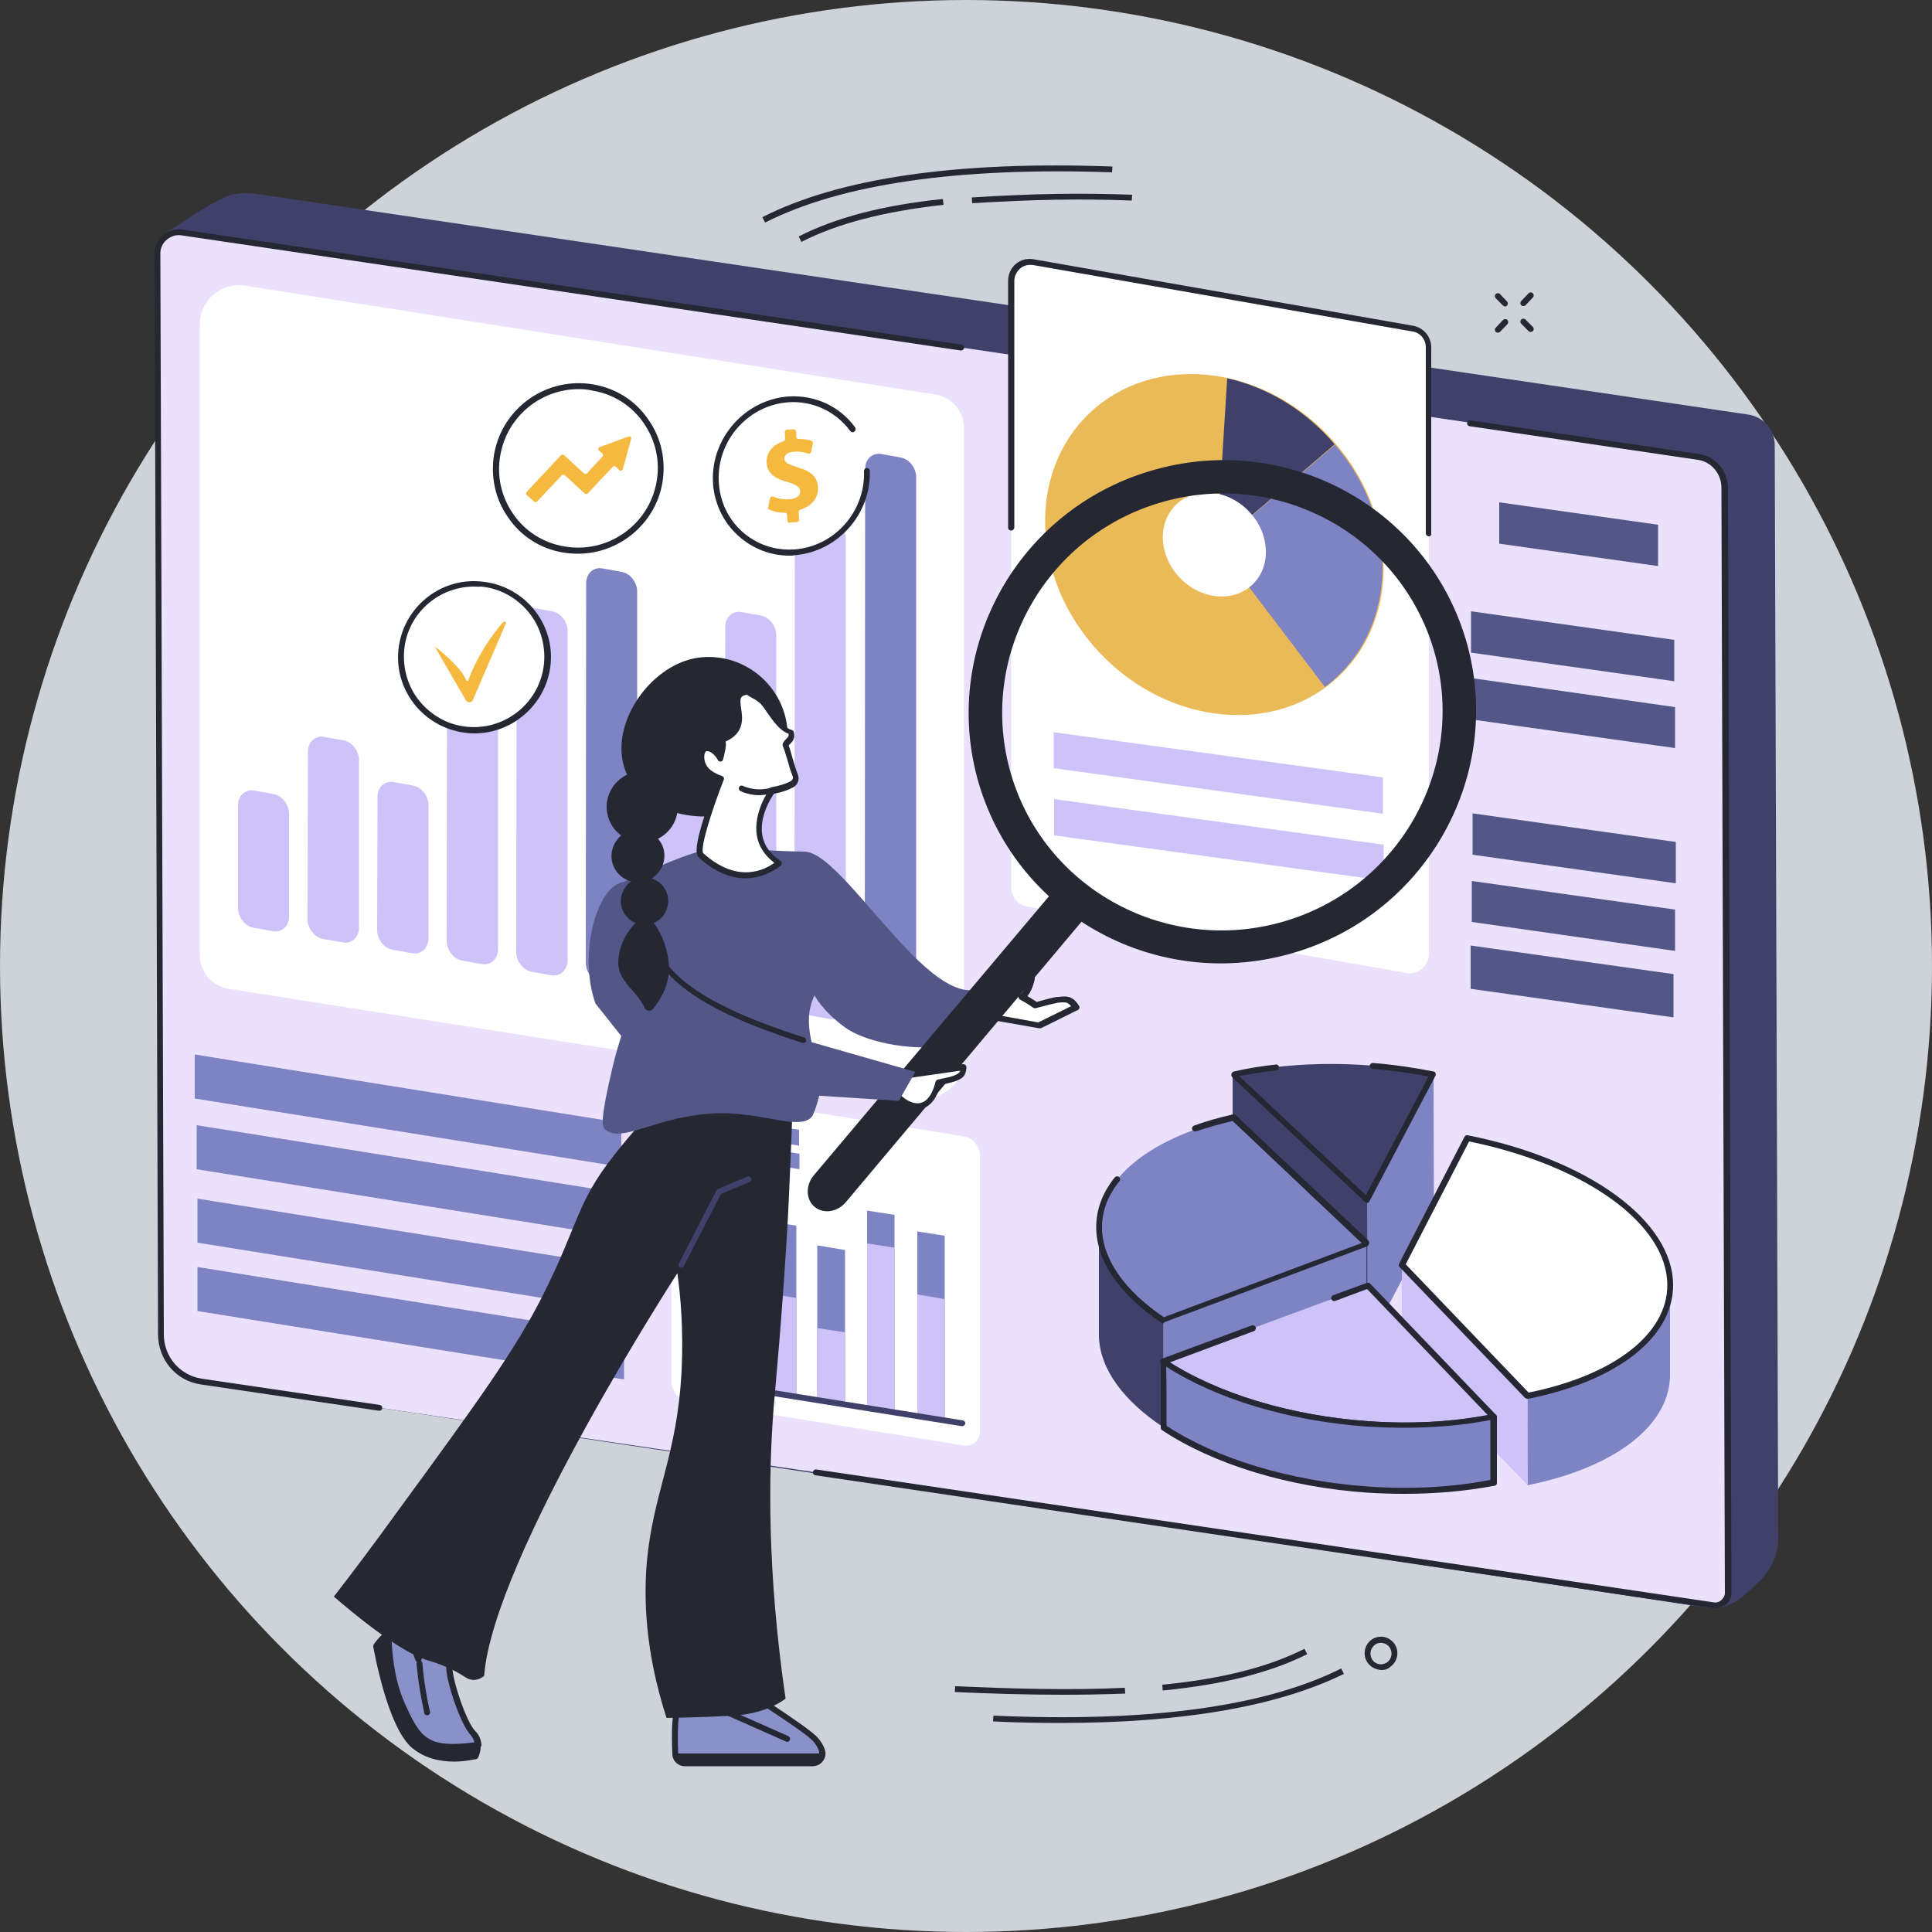 <?xml version="1.0" encoding="utf-8"?>
<!-- Generator: Adobe Illustrator 28.0.0, SVG Export Plug-In . SVG Version: 6.00 Build 0)  -->
<svg version="1.1" xmlns="http://www.w3.org/2000/svg" xmlns:xlink="http://www.w3.org/1999/xlink" x="0px" y="0px"
	 viewBox="0 0 500 500" style="enable-background:new 0 0 500 500;" xml:space="preserve">
<rect x="0" y="0" width="500" height="500" fill="#333333" stroke="none"/>
<style type="text/css">
	.st0{display:none;}
	.st1{display:inline;fill:#2E2B58;}
	.st2{fill:#CED2D9;}
	.st3{fill:#252733;}
	.st4{fill:#40416B;}
	.st5{fill:#EBE1FC;}
	.st6{fill:#FFFFFF;}
	.st7{fill:#CDC3F8;}
	.st8{fill:#7D83C3;}
	.st9{fill:#EBBA58;}
	.st10{fill:#525787;}
	.st11{fill:#8991C8;}
	.st12{fill:#F5B940;}
</style>
<g id="Layer_2" class="st0">
	<rect class="st1" width="500" height="500"/>
</g>
<g id="Layer_1">
	<g>
		<circle class="st2" cx="250" cy="250" r="250"/>
	</g>
</g>
<g id="Layer_3">
	<g>
		<g>
			<g>
				<path class="st3" d="M394.2,79.2c-0.2,0-0.4-0.1-0.5-0.2c-0.3-0.3-0.3-0.8,0-1.1l1.9-2c0.3-0.3,0.8-0.3,1.1,0
					c0.3,0.3,0.3,0.8,0,1.1l-1.9,2C394.6,79.2,394.4,79.2,394.2,79.2z"/>
				<path class="st3" d="M387.6,86.1c-0.2,0-0.4-0.1-0.5-0.2c-0.3-0.3-0.3-0.8,0-1.1l1.9-2c0.3-0.3,0.8-0.3,1.1,0
					c0.3,0.3,0.3,0.8,0,1.1l-1.9,2C388,86,387.8,86.1,387.6,86.1z"/>
				<path class="st3" d="M389.5,79.3c-0.2,0-0.4-0.1-0.5-0.2l-1.9-1.9c-0.3-0.3-0.3-0.8,0-1.1c0.3-0.3,0.8-0.3,1.1,0L390,78
					c0.3,0.3,0.3,0.8,0,1.1C389.9,79.3,389.7,79.3,389.5,79.3z"/>
				<path class="st3" d="M396.1,85.9c-0.2,0-0.4-0.1-0.5-0.2l-1.9-1.9c-0.3-0.3-0.3-0.8,0-1.1c0.3-0.3,0.8-0.3,1.1,0l1.9,1.9
					c0.3,0.3,0.3,0.8,0,1.1C396.5,85.8,396.3,85.9,396.1,85.9z"/>
			</g>
			<g>
				<path class="st3" d="M357.5,432.2c-0.2,0-0.4,0-0.7-0.1c-1.1-0.2-2.1-0.8-2.8-1.7c-1.4-1.9-1-4.6,0.9-6h0c0.9-0.7,2-0.9,3.1-0.8
					c1.1,0.2,2.1,0.8,2.8,1.7c1.4,1.9,1,4.6-0.9,6C359.2,432,358.4,432.2,357.5,432.2z M355.8,425.7c-1.2,0.9-1.5,2.6-0.6,3.9
					c0.4,0.6,1.1,1,1.8,1.1c0.7,0.1,1.4-0.1,2-0.5c1.2-0.9,1.5-2.6,0.6-3.9c-0.4-0.6-1.1-1-1.8-1.1
					C357.1,425.1,356.4,425.2,355.8,425.7L355.8,425.7z"/>
				<path class="st3" d="M274.5,445.9c-5.6,0-11.5-0.1-17.5-0.4l0.1-1.5c40,1.8,70.3-2.3,90-12.2l0.7,1.4
					C330.7,441.6,306.1,445.9,274.5,445.9z"/>
				<path class="st3" d="M300.9,437.5l-0.1-1.5c15.3-1.5,27.3-4.5,36.8-9.3l0.7,1.4C328.7,432.9,316.4,436,300.9,437.5z"/>
				<path class="st3" d="M275,438.6c-9.4,0-18.8-0.3-27.9-0.7l0.1-1.5c14.2,0.6,29.3,1.1,43.9,0.4l0.1,1.5
					C285.8,438.5,280.4,438.6,275,438.6z"/>
			</g>
			<g>
				<path class="st3" d="M198,57.6l-0.7-1.4c19.8-10.1,50.3-14.6,90.6-13.1l-0.1,1.5C247.9,43.2,217.7,47.6,198,57.6z"/>
				<path class="st3" d="M207.4,62.6l-0.7-1.4c9.6-4.9,21.8-8.1,37.3-9.7l0.2,1.5C228.9,54.7,216.8,57.8,207.4,62.6z"/>
				<path class="st3" d="M251.6,52.6l-0.1-1.5c16-1,28-1.2,41.5-0.7l-0.1,1.5C279.5,51.4,267.6,51.6,251.6,52.6z"/>
			</g>
		</g>
		<g>
			<g>
				<path class="st4" d="M455.2,409.4l-3.7,3.4c-2.8,2.6-6.6,3.8-10.2,3.2L50.8,357.2c-5.2-0.8-7.7-6.2-7.8-11.5L40.5,76.6
					c0-3.2,1.9-15.8,1.9-15.8s9.5-6.8,15.2-9.5c2.6-1.2,5.4-1.6,8.2-1.2l386.7,57.2c3.9,0.6,6.8,3.9,6.8,7.9l0.9,283.4
					C460,402.6,458.2,406.6,455.2,409.4z"/>
				<path class="st5" d="M443.3,415.4L52.1,357.5c-6.1-0.9-10.4-6-10.5-12.2L40.8,65.6c0-3.3,3-5.9,6.2-5.5l392.3,58
					c3.9,0.6,6.8,3.9,6.8,7.9l0.9,286.1C446.9,414.1,445.2,415.7,443.3,415.4z"/>
				<path class="st3" d="M98.2,365.1c0,0-0.1,0-0.1,0L52,358.3c-6.4-0.9-11.1-6.4-11.1-13L40,65.6c0-1.8,0.8-3.5,2.2-4.7
					c1.4-1.2,3.2-1.7,4.9-1.5l201.8,29.8c0.4,0.1,0.7,0.4,0.6,0.9c-0.1,0.4-0.5,0.7-0.9,0.6L46.9,60.9c-1.3-0.2-2.6,0.2-3.7,1.1
					c-1.1,0.9-1.7,2.2-1.7,3.6l0.9,279.7c0,5.8,4.1,10.6,9.8,11.5l46.1,6.8c0.4,0.1,0.7,0.4,0.6,0.9
					C98.9,364.8,98.6,365.1,98.2,365.1z"/>
				<path class="st3" d="M443.8,416.2c-0.2,0-0.4,0-0.5,0L211,381.8c-0.4-0.1-0.7-0.4-0.6-0.9c0.1-0.4,0.5-0.7,0.9-0.6l232.3,34.4
					c0.7,0.1,1.3-0.1,1.9-0.6c0.5-0.5,0.9-1.1,0.9-1.8l-0.9-286.1c0-3.6-2.6-6.7-6.1-7.2l-59.1-8.7c-0.4-0.1-0.7-0.4-0.6-0.9
					c0.1-0.4,0.5-0.7,0.9-0.6l59.1,8.7c4.3,0.6,7.4,4.3,7.5,8.7l0.9,286.1c0,1.1-0.5,2.2-1.4,3C445.6,415.8,444.7,416.2,443.8,416.2
					z"/>
			</g>
			<g>
				<path class="st6" d="M238,284.1L59.2,255.9c-4.4-0.7-7.5-4.4-7.5-8.9V83.9c0-6.1,5.6-10.9,11.5-10L242,102.1
					c4.4,0.7,7.5,4.4,7.5,8.9v163.2C249.5,280.1,243.9,285,238,284.1z"/>
				<g>
					<g>
						<path class="st7" d="M70.7,241l-5.1-0.9c-2.2-0.4-4-2.7-4-5.1l0-26.6c0-2.5,1.9-4.2,4.2-3.8l5,0.9c2.2,0.4,4,2.7,4,5.1
							c0,6.8,0,19.8,0,26.7C74.8,239.7,72.9,241.4,70.7,241z"/>
					</g>
					<g>
						<path class="st7" d="M88.7,243.9l-5.1-0.9c-2.2-0.4-4-2.7-4-5.1l0.1-43.4c0-2.5,1.9-4.2,4.2-3.8l5,0.9c2.2,0.4,4,2.7,4,5.1
							c0,9.8,0,33.5,0,43.5C92.8,242.6,91,244.3,88.7,243.9z"/>
					</g>
					<g>
						<path class="st7" d="M106.7,246.7l-5.1-0.9c-2.2-0.4-4-2.7-4-5.1l0.1-34.5c0-2.5,1.9-4.2,4.2-3.8l5,0.9c2.2,0.4,4,2.7,4,5.1
							c0,8.3,0,26.1,0,34.5C110.8,245.4,109,247.1,106.7,246.7z"/>
					</g>
					<g>
						<g>
							<path class="st7" d="M124.7,249.5l-5.1-0.9c-2.2-0.4-4-2.7-4-5.1l0.1-67.8c0-2.5,1.9-4.2,4.2-3.8l5,0.9c2.2,0.4,4,2.7,4,5.1
								c0,13.5,0,54.2,0,67.9C128.8,248.2,127,249.9,124.7,249.5z"/>
						</g>
					</g>
					<g>
						<path class="st7" d="M142.7,252.4l-5.1-0.9c-2.2-0.4-4-2.7-4-5.1l0.1-85.3c0-2.5,1.9-4.2,4.2-3.8l5,0.9c2.2,0.4,4,2.7,4,5.1
							c0,15.8,0,69.3,0,85.3C146.8,251,145,252.8,142.7,252.4z"/>
					</g>
					<g>
						<g>
							<path class="st8" d="M160.7,255.2l-5.1-0.9c-2.2-0.4-4-2.7-4-5.1l0.1-98.3c0-2.5,1.9-4.2,4.2-3.8l5,0.9c2.2,0.4,4,2.7,4,5.1
								c0,17.3,0,80.7,0,98.3C164.9,253.9,163,255.6,160.7,255.2z"/>
						</g>
					</g>
					<g>
						<path class="st7" d="M178.7,258l-5.1-0.9c-2.2-0.4-4-2.7-4-5.1l0.1-69.8c0-2.5,1.9-4.2,4.2-3.8l5,0.9c2.2,0.4,4,2.7,4,5.1
							c0,13.8,0,55.9,0,69.8C182.9,256.7,181,258.4,178.7,258z"/>
					</g>
					<g>
						<g>
							<path class="st7" d="M196.7,260.8l-5.1-0.9c-2.2-0.4-4-2.7-4-5.1l0.1-92.6c0-2.5,1.9-4.2,4.2-3.8l5,0.9c2.2,0.4,4,2.7,4,5.1
								c0,16.7,0,75.7,0,92.7C200.9,259.5,199,261.3,196.7,260.8z"/>
						</g>
					</g>
					<g>
						<g>
							<path class="st7" d="M214.7,263.7l-5.1-0.9c-2.2-0.4-4-2.7-4-5.1l0.1-120.5c0-2.5,1.9-4.2,4.2-3.8l5,0.9c2.2,0.4,4,2.7,4,5.1
								c0,19.8,0,100.4,0,120.5C218.9,262.4,217,264.1,214.7,263.7z"/>
						</g>
					</g>
					<g>
						<g>
							<path class="st8" d="M232.9,266.5l-5.1-0.9c-2.2-0.4-4-2.7-4-5.1l0.1-139.2c0-2.5,1.9-4.2,4.2-3.8l5,0.9c2.2,0.4,4,2.7,4,5.1
								c0,21.7,0,117.1,0,139.2C237.1,265.2,235.2,267,232.9,266.5z"/>
						</g>
					</g>
				</g>
			</g>
			<g>
				<path class="st6" d="M249.5,374.1l-71.6-11.5c-2.3-0.4-4.1-2.6-4.1-5v-71.3c0-2.4,1.9-4.1,4.1-3.7l71.6,11.5
					c2.3,0.4,4.1,2.6,4.1,5v71.3C253.6,372.8,251.7,374.4,249.5,374.1z"/>
				<g>
					<polygon class="st8" points="192.7,358.9 185.6,357.8 185.6,306.3 192.7,307.5 					"/>
					<polygon class="st7" points="192.7,358.9 185.6,357.8 185.6,324.6 192.7,325.7 					"/>
					<polygon class="st8" points="206.1,361.1 199,359.9 199,316.1 206.1,317.2 					"/>
					<polygon class="st7" points="206.1,361.1 199,359.9 199,334.8 206.1,335.9 					"/>
					<polygon class="st8" points="218.7,363.3 211.5,362.2 211.5,322.3 218.7,323.5 					"/>
					<polygon class="st7" points="218.7,363.3 211.5,362.2 211.5,343.7 218.7,344.8 					"/>
					<polygon class="st8" points="231.5,365.9 224.4,364.7 224.4,313.3 231.5,314.4 					"/>
					<polygon class="st7" points="231.5,365.9 224.4,364.7 224.4,321.8 231.5,322.9 					"/>
					<polygon class="st8" points="244.5,367.7 237.4,366.5 237.4,318.7 244.5,319.8 					"/>
					<polygon class="st7" points="244.5,367.7 237.4,366.5 237.4,335 244.5,336.2 					"/>
				</g>
				<path class="st4" d="M249,369.1c0,0-0.1,0-0.1,0L179.5,358c-1.4-0.2-2.5-1.6-2.5-3l0.3-60.8c0-0.4,0.3-0.8,0.8-0.8c0,0,0,0,0,0
					c0.4,0,0.8,0.3,0.8,0.8l-0.3,60.8c0,0.7,0.6,1.4,1.2,1.5l69.4,11.1c0.4,0.1,0.7,0.5,0.6,0.9C249.7,368.8,249.4,369.1,249,369.1z
					"/>
				<g>
					<polygon class="st8" points="206.8,296.5 185.3,293 185.3,289 206.8,292.4 					"/>
					<polygon class="st8" points="206.9,302.6 185.4,299.2 185.4,295.2 206.9,298.6 					"/>
				</g>
			</g>
			<g>
				<path class="st6" d="M364,251.8l-98.2-17.2c-2.4-0.4-4.1-2.5-4.1-4.9v-157c0-3.1,2.8-5.4,5.8-4.9L365.7,85
					c2.4,0.4,4.1,2.5,4.1,4.9v157C369.8,250,367,252.3,364,251.8z"/>
				<g>
					<g>
						
							<ellipse transform="matrix(0.726 -0.688 0.688 0.726 -10.773 254.81)" class="st9" cx="314.2" cy="140.9" rx="40.8" ry="46.9"/>
						<path class="st8" d="M315,141.1l27.9,36.7c10.6-7.9,16.5-21.4,14.5-36.7c-1.3-9.7-5.6-18.7-11.9-26L315,141.1z"/>
						<path class="st4" d="M317.6,97.9l-2.7,43.2l30.5-26.1C338.2,106.5,328.4,100.3,317.6,97.9z"/>
						
							<ellipse transform="matrix(0.726 -0.688 0.688 0.726 -10.774 254.806)" class="st6" cx="314.2" cy="140.9" rx="12.4" ry="14.3"/>
					</g>
					<polygon class="st7" points="357.9,210.6 272.7,198.8 272.7,189.5 357.9,201.2 					"/>
					<polygon class="st7" points="358.1,227.9 272.8,216.2 272.8,206.8 358.1,218.6 					"/>
				</g>
				<path class="st3" d="M369.8,138.8c-0.4,0-0.8-0.3-0.8-0.8V89.9c0-2-1.4-3.8-3.4-4.1l-98.2-17.2c-1.2-0.2-2.5,0.1-3.4,0.9
					c-0.9,0.8-1.5,2-1.5,3.2v63.8c0,0.4-0.3,0.8-0.8,0.8s-0.8-0.3-0.8-0.8V72.7c0-1.7,0.7-3.3,2-4.4c1.3-1.1,3-1.5,4.6-1.2
					l98.2,17.2c2.7,0.5,4.7,2.8,4.7,5.6V138C370.5,138.5,370.2,138.8,369.8,138.8z"/>
			</g>
			<g>
				<g>
					<g>
						<path class="st4" d="M371,278c-5.4-1.1-11.2-1.9-17-2.3c-12.6-0.9-24.3,0-34.5,2.2c-0.1,0-0.1,0.1,0,0.2l34.4,32.3L371,278z"
							/>
						<polygon class="st8" points="371.1,315.5 371,278 353.7,310.7 353.7,348.5 						"/>
						<polygon class="st4" points="353.8,310.6 319,278 319,313.5 353.9,345.6 						"/>
						<path class="st3" d="M353.8,311.3c-0.2,0-0.4-0.1-0.5-0.2l-34.4-32.3c-0.2-0.2-0.3-0.6-0.2-0.9c0.1-0.3,0.3-0.5,0.6-0.6
							c3.5-0.8,7.2-1.4,10.9-1.8c0.4-0.1,0.8,0.3,0.8,0.7c0,0.4-0.3,0.8-0.7,0.8c-3.3,0.4-6.5,0.9-9.6,1.5l32.8,30.8l16.2-30.7
							c-4.7-0.9-9.6-1.6-14.5-2c-0.4,0-0.7-0.4-0.7-0.8c0-0.4,0.4-0.7,0.8-0.7c5.3,0.4,10.6,1.2,15.7,2.2c0.2,0,0.4,0.2,0.5,0.4
							c0.1,0.2,0.1,0.5,0,0.7l-17.1,32.5c-0.1,0.2-0.3,0.4-0.5,0.4C353.9,311.3,353.9,311.3,353.8,311.3z M319.6,278.7
							C319.6,278.7,319.6,278.7,319.6,278.7C319.6,278.7,319.6,278.7,319.6,278.7z"/>
					</g>
					<g>
						<path class="st8" d="M301.1,341.7l52.4-19.6c0.2-0.1,0.2-0.3,0.1-0.4l-34.2-32.3c-20.8,4.7-34.9,15.1-34.9,28.2
							C284.4,326.3,290.7,334.8,301.1,341.7z"/>
						<polygon class="st8" points="301.1,341.7 301.1,369.4 353.6,347 353.6,321.9 						"/>
						<path class="st4" d="M301.1,369.4c-10.1-6.7-16.3-14.8-16.7-23.3l0-28.6c0,8.8,6.3,17.2,16.7,24.2L301.1,369.4z"/>
						<path class="st3" d="M301.1,342.5c-0.1,0-0.3,0-0.4-0.1c-11-7.3-17-16.1-17-24.8c0-4.6,1.6-8.9,4.8-12.9
							c0.3-0.3,0.7-0.4,1.1-0.1c0.3,0.3,0.4,0.7,0.1,1.1c-3,3.7-4.5,7.7-4.5,11.9c0,8.1,5.7,16.3,16,23.3l51.2-19.2L319,290.1
							c-3.3,0.8-6.5,1.7-9.5,2.7c-0.4,0.1-0.8-0.1-1-0.5c-0.1-0.4,0.1-0.8,0.5-1c3.1-1.1,6.5-2.1,10.1-2.9c0.2-0.1,0.5,0,0.7,0.2
							l34.2,32.3c0.3,0.3,0.4,0.6,0.3,1c-0.1,0.3-0.3,0.6-0.6,0.7l-52.4,19.6C301.2,342.4,301.1,342.5,301.1,342.5z"/>
					</g>
					<g>
						<path class="st8" d="M395.3,361.3c21.9-4.4,36.8-15,36.9-28.5l0,23.7c-0.6,13.2-15.4,23.6-37,27.9L395.3,361.3z"/>
						<polygon class="st7" points="362.8,327.4 395.3,361.1 395.4,384.4 362.8,350.9 						"/>
						<g>
							<path class="st6" d="M395.3,361.3c22-4.4,36.9-15.1,36.9-28.7c0-16.6-22.3-32-52.5-38l-16.9,32.8L395.3,361.3z"/>
							<path class="st3" d="M395.3,362c-0.2,0-0.4-0.1-0.6-0.2l-32.5-33.9c-0.2-0.2-0.3-0.6-0.1-0.9l16.9-32.8
								c0.2-0.3,0.5-0.5,0.8-0.4C411.2,300,433,316,433,332.6c0,13.5-14.4,24.8-37.5,29.4C395.4,362,395.4,362,395.3,362z
								 M363.8,327.2l31.8,33.2c22.2-4.5,35.9-15.2,35.9-27.8c0-15.8-21.1-31-51.3-37.2L363.8,327.2z"/>
						</g>
					</g>
					<g>
						<path class="st7" d="M301.1,352.3c12.8,8.5,31.7,14.6,52.9,16.1c11.8,0.8,22.9,0.1,32.6-1.8l-32.5-33.9L301.1,352.3z"/>
						<path class="st3" d="M363.5,369.5c-3.2,0-6.4-0.1-9.6-0.3c-20.5-1.4-39.9-7.4-53.3-16.3c-0.2-0.2-0.4-0.4-0.3-0.7
							c0-0.3,0.2-0.5,0.5-0.6L324,343c0.4-0.1,0.8,0.1,1,0.5c0.1,0.4-0.1,0.8-0.5,1l-21.8,8.1c13.1,8.3,31.7,13.8,51.3,15.2
							c10.8,0.8,21.5,0.2,31-1.6l-31.2-32.6l-8.3,3.1c-0.4,0.1-0.8-0.1-1-0.5c-0.1-0.4,0.1-0.8,0.5-1l8.8-3.2c0.3-0.1,0.6,0,0.8,0.2
							l32.5,33.9c0.2,0.2,0.3,0.5,0.2,0.8c-0.1,0.3-0.3,0.5-0.6,0.5C379.5,368.8,371.6,369.5,363.5,369.5z"/>
						<g>
							<path class="st8" d="M386.5,366.6l0,17.1c-9.7,1.9-20.8,2.6-32.6,1.8c-21.1-1.5-40.1-7.6-52.8-16.1c0,0,0-17.1,0-17.1
								c12.8,8.5,31.7,14.6,52.8,16.1C365.7,369.2,376.8,368.5,386.5,366.6C386.5,366.6,386.5,366.6,386.5,366.6z"/>
							<path class="st3" d="M363.5,386.6c-3.2,0-6.4-0.1-9.6-0.3c-20.4-1.4-39.8-7.3-53.2-16.2c-0.2-0.1-0.3-0.4-0.3-0.6l0-8.5
								c0-2.1,0-4.3,0-5.9c0-3.1,0-3.1,0.4-3.3c0.2-0.1,0.6-0.1,0.8,0c13.1,8.7,32.3,14.6,52.5,16c11.3,0.8,22.5,0.2,32.4-1.8
								c0.4-0.1,0.7,0.1,0.9,0.5c0,0.1,0.1,0.2,0,0.3l0,17c0,0.4-0.3,0.7-0.6,0.7C379.4,385.9,371.6,386.6,363.5,386.6z M301.9,369
								c13.1,8.6,32.1,14.3,52.1,15.7c11,0.8,22,0.2,31.7-1.7l0-15.5c-9.8,1.9-20.8,2.4-31.9,1.7c-19.9-1.4-38.7-7-52-15.5
								C301.9,356.8,301.9,364.4,301.9,369z M386.5,383.7L386.5,383.7L386.5,383.7z"/>
						</g>
					</g>
				</g>
			</g>
			<g>
				<polygon class="st8" points="160.8,302 50.4,284.3 50.4,272.9 160.8,290.6 				"/>
				<polygon class="st8" points="161.4,320.3 50.9,302.6 50.9,291.2 161.4,308.9 				"/>
				<polygon class="st8" points="161.5,339.3 51.1,321.6 51.1,310.2 161.5,327.9 				"/>
				<polygon class="st8" points="161.5,357 51.1,339.3 51.1,327.9 161.5,345.6 				"/>
			</g>
			<g>
				<polygon class="st10" points="429.1,146.5 388,140.7 388,130 429.1,135.8 				"/>
				<polygon class="st10" points="433.3,176.3 380.7,168.9 380.7,158.2 433.3,165.6 				"/>
				<polygon class="st10" points="433.5,193.6 380.9,186.2 380.9,175.5 433.5,183 				"/>
				<polygon class="st10" points="433.7,228.6 381.1,221.2 381.1,210.5 433.7,217.9 				"/>
				<polygon class="st10" points="433.5,246.1 380.9,238.6 380.9,228 433.5,235.4 				"/>
				<polygon class="st10" points="433.1,263.3 380.6,255.9 380.6,244.7 433.1,252.1 				"/>
			</g>
		</g>
		<g>
			<g>
				<g>
					<g>
						<path class="st11" d="M212.7,452.9c-0.4-1-1.1-2.1-2.2-3.2c-3.3-3-19.7-13.4-19.7-13.4s-10.5-0.2-6.5,5.3c0,0-6.2-0.4-8.3,0.2
							c-1.5,0.4-1.4,8.1-1.2,12.2c0.1,1.4,1.2,2.5,2.6,2.5h32.9C212.1,456.4,213.3,454.5,212.7,452.9z"/>
						<path class="st3" d="M210.2,457.1h-32.9c-1.8,0-3.3-1.4-3.3-3.2c-0.5-12.4,1-12.8,1.8-13c1.5-0.4,5.1-0.3,7.1-0.2
							c-0.4-1-0.4-1.9,0-2.6c1.4-2.6,7.2-2.6,7.9-2.6c0.1,0,0.3,0,0.4,0.1c0.7,0.4,16.5,10.4,19.8,13.5c1.1,1,1.9,2.2,2.4,3.5
							c0.4,1,0.3,2.2-0.4,3.1C212.4,456.6,211.4,457.1,210.2,457.1z M176.2,442.4c-0.4,0.4-1,3.3-0.7,11.4c0,1,0.8,1.7,1.8,1.7h32.9
							c0.6,0,1.2-0.3,1.5-0.8c0.3-0.5,0.4-1.1,0.2-1.7c0,0,0,0,0,0c-0.4-1.1-1.1-2.1-2-2.9c-3-2.8-17.6-12-19.4-13.2
							c-2.2,0-5.6,0.4-6.3,1.8c-0.3,0.5-0.1,1.3,0.6,2.3c0.2,0.2,0.2,0.6,0,0.8c-0.1,0.3-0.4,0.4-0.7,0.4
							C182.5,442.2,177.9,442,176.2,442.4z"/>
					</g>
					<path class="st3" d="M174.8,453.8C174.8,453.9,174.8,453.9,174.8,453.8c0.1,1.4,1.2,2.5,2.6,2.5h32.9c1.5,0,2.6-1.2,2.6-2.5
						H174.8z"/>
					<path class="st3" d="M203.7,450.8c-0.1,0-0.2,0-0.3-0.1l-15.8-7c-0.4-0.2-0.6-0.6-0.4-1c0.2-0.4,0.6-0.6,1-0.4l15.8,7
						c0.4,0.2,0.6,0.6,0.4,1C204.3,450.6,204,450.8,203.7,450.8z"/>
				</g>
				<g>
					<g>
						<path class="st4" d="M108.3,429.4l2.1-4.8c7.7-2,6.2,3.5,5.8,6.5c-0.4,2.9,3.6,14.9,6.1,17.4c2.5,2.5,0.7,5.9,0.7,5.9
							s-9.3,2.6-15.7-2.7c-6.4-5.3-9.8-25.8-9.8-25.8c4.2-6.1,12-7.2,12-7.2S105.4,423.3,108.3,429.4z"/>
						<path class="st3" d="M117.5,455.9c-3.3,0-7.4-0.7-10.8-3.5c-6.5-5.4-9.9-25.4-10.1-26.2c0-0.2,0-0.4,0.1-0.6
							c4.3-6.3,12.2-7.5,12.5-7.5c0.3,0,0.6,0.1,0.8,0.4c0.1,0.3,0.1,0.6-0.1,0.9c-0.1,0.2-3,3.4-1.7,8l1.3-3
							c0.1-0.2,0.3-0.4,0.5-0.4c2.8-0.7,4.8-0.6,6,0.5c1.6,1.4,1.2,4.1,1,6c0,0.3-0.1,0.6-0.1,0.8c-0.3,2.8,3.5,14.4,5.9,16.8
							c2.9,2.8,1,6.7,0.9,6.8c-0.1,0.2-0.3,0.3-0.5,0.4C123,455.2,120.7,455.9,117.5,455.9z M98.2,426.1c0.5,2.6,3.8,20.3,9.5,25
							c5.3,4.4,13,3,14.7,2.6c0.3-0.8,1-3.1-0.7-4.8c-2.7-2.7-6.7-14.9-6.3-18c0-0.3,0.1-0.5,0.1-0.8c0.2-1.6,0.5-3.8-0.5-4.7
							c-0.7-0.6-2.2-0.7-4.2-0.2l-1.9,4.4c-0.1,0.3-0.4,0.5-0.7,0.5c-0.3,0-0.6-0.2-0.7-0.4c-2-4.3-0.9-7.8,0.2-9.7
							C105.3,420.6,101,422.3,98.2,426.1z"/>
					</g>
					<path class="st3" d="M104,441.2c-2.9-6.5-3.5-14-3.5-18.5c-1.1,0.9-2.2,1.9-3,3.2c0,0,3.4,20.5,9.8,25.8
						c6.4,5.3,15.7,2.7,15.7,2.7s0.7-1.3,0.6-2.9C110.6,453.3,108.4,450.8,104,441.2z"/>
					<g>
						<path class="st11" d="M123.6,451.5c0-1-0.4-2.1-1.3-3.1c-2.5-2.5-6.4-14.5-6.1-17.4c0.4-2.9,1.9-8.5-5.8-6.5l-2.1,4.8
							c-2.9-6.1,1.2-10.6,1.2-10.6s-4.8,0.7-8.9,3.9c0,4.5,0.6,11.9,3.5,18.5C108.4,450.8,110.6,453.3,123.6,451.5z"/>
						<path class="st3" d="M117.3,452.8c-8,0-10.4-3.4-13.9-11.3c-2.9-6.5-3.6-13.8-3.6-18.8c0-0.2,0.1-0.5,0.3-0.6
							c4.2-3.4,9.1-4.1,9.3-4.1c0.3,0,0.6,0.1,0.8,0.4c0.2,0.3,0.1,0.6-0.1,0.9c-0.1,0.2-3,3.4-1.7,8l1.3-3c0.1-0.2,0.3-0.4,0.5-0.4
							c2.8-0.7,4.8-0.6,6,0.5c1.6,1.4,1.2,4.1,1,6c0,0.3-0.1,0.6-0.1,0.8c-0.3,2.8,3.5,14.4,5.9,16.8c1,1,1.5,2.2,1.6,3.6
							c0,0.4-0.3,0.7-0.7,0.8C121.2,452.6,119.1,452.8,117.3,452.8z M101.3,423.1c0.1,4.1,0.6,11.4,3.5,17.8c4,8.9,5.8,11.6,18,10
							c-0.2-0.7-0.5-1.3-1-1.9c-2.7-2.7-6.7-14.9-6.3-18c0-0.3,0.1-0.5,0.1-0.8c0.2-1.6,0.5-3.8-0.5-4.7c-0.7-0.6-2.2-0.7-4.2-0.2
							l-1.9,4.4c-0.1,0.3-0.4,0.5-0.7,0.5c-0.3,0-0.6-0.2-0.7-0.4c-2-4.3-0.9-7.8,0.2-9.7C106.1,420.4,103.6,421.3,101.3,423.1z"/>
					</g>
					<path class="st3" d="M110.5,443.9c-0.3,0-0.7-0.2-0.7-0.6c0-0.1-1.5-6.5-2-12.8c0-0.4,0.3-0.8,0.7-0.8c0.4,0,0.8,0.3,0.8,0.7
						c0.5,6.2,1.9,12.5,2,12.6c0.1,0.4-0.2,0.8-0.6,0.9C110.6,443.9,110.6,443.9,110.5,443.9z"/>
				</g>
				<path class="st3" d="M175.3,329.5c0,0-47.7,73.6-50,104.2c0,0-2.2,2.1-4.8,0.4c-4.6-3-8.8-4.1-9.8-4.4
					c-3.9-1.2-10.9-5-24.3-16.5c4.2-5.4,10.1-13.2,17.1-22.9c19.9-27.2,29.8-40.9,36.8-54.7c9.5-18.8,8.8-24.2,18.6-36.6
					c8.4-10.7,18.3-20.6,18.3-20.6s21.8-2.8,28,6.1c-0.3,7.3-0.8,22.9-1.6,36c-1.4,22.5-2.8,36.8-3.4,44c-1.3,17.1-1.7,42,3.1,75.1
					c0,0-4.6,3.9-13.5,4.4c-8.9,0.5-17.3,0.6-17.3,0.6c-5.6-17.3-5.9-31-5.1-40.3c1.6-18,7.9-27.5,9-49.7
					C176.9,343.9,176.1,335.2,175.3,329.5z"/>
				<path class="st4" d="M176.3,328.1c-0.1,0-0.2,0-0.3-0.1c-0.4-0.2-0.5-0.7-0.3-1l9.7-18.9c0.1-0.2,0.2-0.3,0.4-0.4l7.6-3.2
					c0.4-0.2,0.8,0,1,0.4c0.2,0.4,0,0.8-0.4,1l-7.4,3.1l-9.6,18.6C176.8,328,176.5,328.1,176.3,328.1z"/>
			</g>
			<g>
				<path class="st6" d="M276.7,258.9c-1-0.5-2.4-0.2-3.4-0.1c-1,0.1-5.4,1.4-5.4,1.4s-1.5-1.1-3.5-2.2c1.9-1.3,2.5-4.7,2.5-4.7
					l-9.8,3.1c-4.6,0.9-4.2,6.3-4.2,6.3l15.9,2.8l9.5-4.7C278.4,260.6,277.8,259.4,276.7,258.9z"/>
				<path class="st3" d="M268.9,266.1c0,0-0.1,0-0.1,0l-15.9-2.8c-0.3-0.1-0.6-0.3-0.6-0.7c-0.2-2.1,0.6-6.2,4.8-7.1l9.7-3.1
					c0.3-0.1,0.5,0,0.7,0.2c0.2,0.2,0.3,0.4,0.3,0.7c0,0.1-0.5,2.8-1.9,4.5c1.1,0.6,1.9,1.2,2.4,1.5c1.1-0.3,4.3-1.2,5.2-1.3
					c0.1,0,0.3,0,0.4,0c1-0.1,2.3-0.3,3.4,0.3l0,0c1.2,0.6,1.9,2,2,2.1c0.1,0.2,0.1,0.4,0,0.6c-0.1,0.2-0.2,0.4-0.4,0.4l-9.5,4.7
					C269.1,266.1,269,266.1,268.9,266.1z M253.7,261.9l15,2.7l8.5-4.2c-0.2-0.3-0.6-0.6-0.9-0.8c-0.7-0.3-1.7-0.2-2.5-0.1
					c-0.2,0-0.3,0-0.4,0.1c-0.7,0.1-3.5,0.8-5.3,1.3c-0.2,0.1-0.5,0-0.7-0.1c0,0-1.5-1.1-3.4-2.1c-0.2-0.1-0.4-0.4-0.4-0.6
					c0-0.3,0.1-0.5,0.3-0.7c0.9-0.6,1.5-1.9,1.8-3l-8.5,2.7c0,0-0.1,0-0.1,0C254.2,257.6,253.8,260.6,253.7,261.9z"/>
			</g>
			<path class="st10" d="M161.3,228.3c27.3-12.3,21.1-8.3,46.9-7.9c11.9,0.2,39.6,55.8,51.8,28.2c5.9,28.7-32,24.2-41.3,17.3
				c-6-4.4-7.9-8.3-7.9-8.3c-3.6,7.4,0.4,14.6,1.8,22.8c0.1,1-1.6,7.5-2.5,8.6c-3.1,3.7-13-1.2-24.3-0.9c-15.8,0.5-24.6,8-29.2,4.2
				c-0.8-0.7-1.4-2.1,2-16.4c2.7-11.3,6.6-17.9,4.2-20.7C158.4,250.2,157.5,230,161.3,228.3z"/>
			<g>
				<g>
					<path class="st3" d="M210.9,312.4L210.9,312.4c-2.3-1.8-2.5-5.5-0.4-8.1l64.3-76.3l8.4,6.6L219,311
						C216.9,313.6,213.3,314.3,210.9,312.4z"/>
					<path class="st3" d="M379.8,167.1c-9.4-34.7-45.3-55.2-80.4-45.7c-35,9.4-55.8,45.2-46.5,79.9c9.4,34.7,45.3,55.2,80.4,45.7
						C368.3,237.6,389.1,201.8,379.8,167.1z M261.3,199.1c-8.1-30.1,9.9-61.2,40.3-69.4c30.4-8.2,61.6,9.6,69.8,39.7
						c8.1,30.1-9.9,61.2-40.3,69.4C300.7,247,269.4,229.2,261.3,199.1z"/>
				</g>
			</g>
			<g>
				<g>
					<path class="st6" d="M232.2,283.7l3.2-5.4l14-2c0,0,0,1.1-0.5,1.7c-0.5,0.7-1.5,1-2.2,1.2c-0.7,0.3-4,0.9-4,0.9s-1,5.1-4.3,6
						C235.2,287.1,232.2,283.7,232.2,283.7z"/>
					<path class="st3" d="M237.3,287.1c-3.1,0-5.6-2.8-5.7-3c-0.2-0.2-0.2-0.6-0.1-0.9l3.2-5.4c0.1-0.2,0.3-0.3,0.5-0.4l14-2
						c0.2,0,0.4,0,0.6,0.2c0.2,0.1,0.3,0.4,0.3,0.6c0,0.1,0,1.3-0.6,2.2c-0.6,0.8-1.5,1.1-2.2,1.4c-0.1,0-0.2,0.1-0.3,0.1
						c-0.6,0.2-2.6,0.7-3.6,0.9c-0.4,1.4-1.6,5.2-4.7,6.1C238.3,287.1,237.8,287.1,237.3,287.1z M233.2,283.5c0.8,0.8,3,2.5,5.2,1.9
						c2.8-0.8,3.7-5.4,3.7-5.4c0.1-0.3,0.3-0.5,0.6-0.6c1.2-0.3,3.4-0.7,3.8-0.9c0.1,0,0.2-0.1,0.3-0.1c0.5-0.2,1.2-0.5,1.5-0.9
						c0.1-0.1,0.1-0.2,0.2-0.4l-12.6,1.8L233.2,283.5z M232.2,283.7L232.2,283.7L232.2,283.7z"/>
				</g>
				<path class="st10" d="M160.2,228.6c5.1-2.8,8.3,12.9,20.1,31c1.4,1.5,3.2,2.6,5.2,3.1l51.4,14.7l-4.3,7.5l-52.7-3.4
					c-5.7-0.4-11-3.2-14.6-7.7l-11.2-14.1C149.8,247.5,154,231.2,160.2,228.6z"/>
			</g>
			<path class="st3" d="M207.9,269.9c-0.1,0-0.2,0-0.2,0c-16.5-5.3-35.8-13-39.6-26.1c-0.1-0.4,0.1-0.8,0.5-0.9
				c0.4-0.1,0.8,0.1,0.9,0.5c2.8,9.7,14.7,17.5,38.6,25.1c0.4,0.1,0.6,0.6,0.5,1C208.6,269.7,208.3,269.9,207.9,269.9z"/>
			<g>
				<g>
					<path class="st3" d="M160.9,195.2c-1-11.3,9.3-24.1,20.7-25.1c11.3-1,21.3,7.5,22.2,18.8c1,11.3-7.4,21.3-18.8,22.3
						C173.7,212.2,161.9,206.6,160.9,195.2z"/>
					
						<ellipse transform="matrix(0.962 -0.274 0.274 0.962 -50.861 53.587)" class="st3" cx="166.2" cy="208.7" rx="9.2" ry="9.2"/>
					<path class="st3" d="M158.5,223.4c-1-3.6,1.1-7.4,4.7-8.5c3.6-1,7.4,1.1,8.5,4.7c1,3.6-1.1,7.4-4.7,8.5
						C163.3,229.1,159.6,227,158.5,223.4z"/>
					<path class="st3" d="M164.9,238.5c0,0-4.8,4-4.9,10.7c0,4.9,4.9,7.2,6.8,11.6c0.4,0.9,1.6,1.1,2.2,0.3
						c1.8-2.2,4.6-6.5,4.1-11.7c-0.7-7.8-5.2-12.1-5.2-12.1L164.9,238.5z"/>
					<path class="st3" d="M160.9,234.9c-0.9-3.3,1-6.7,4.2-7.6c3.3-0.9,6.7,1,7.6,4.2c0.9,3.3-1,6.7-4.2,7.6
						C165.3,240.1,161.9,238.2,160.9,234.9z"/>
				</g>
				<g>
					<g>
						<path class="st6" d="M193.6,179c1.3,0.9,2.1,1.1,3.1,2c2.2,1.8,4.5,7.5,8,8.4c0.5,1.9-1,2.2-1.5,3.3c0.5,0.9,1.6,5.2,2.5,7.8
							c0.3,0.9-0.1,1.9-0.9,2.4c-1.5,0.7-3.1,1.3-5,1.6c0,0-8.8,12,1.8,18.8c0,0-8.7,8.5-20.2-1.8c-2-1.8,5.1-19.8,5.1-19.8
							c-0.3-0.1-4.2-1.2-4.9-4.3c-0.2-1.1-0.1-3,0.9-3.5c1-0.5,2.8,0.4,4,2.5c0.2-0.5,0.3-1.2,0.5-2c0.2-1.1,0.3-2.3,0-2.9
							C196.3,188,186.9,179.5,193.6,179z"/>
						<path class="st3" d="M192.9,227.3c-3.4,0-7.5-1.3-12-5.3c-0.8-0.7-1.3-2.6,1.6-11.4c1.1-3.6,2.5-7,3-8.5
							c-1.4-0.5-4.1-1.9-4.7-4.7c-0.3-1.4-0.2-3.6,1.3-4.3c1.2-0.6,2.7,0.1,4,1.5c0-0.1,0.1-0.3,0.1-0.4c0.3-1.8,0.1-2.3,0.1-2.3
							c-0.1-0.2-0.1-0.4-0.1-0.6c0.1-0.2,0.2-0.4,0.5-0.5c4.5-1.6,4.1-4.5,3.7-7.2c-0.2-1.6-0.4-3.1,0.4-4.1
							c0.5-0.7,1.4-1.1,2.7-1.1c0.2,0,0.3,0,0.5,0.1c0.5,0.4,1,0.6,1.4,0.9c0.6,0.3,1.1,0.6,1.8,1.2c0.9,0.7,1.7,2,2.6,3.3
							c1.5,2.1,3.1,4.5,5.1,5c0.3,0.1,0.5,0.3,0.5,0.5c0.5,1.7-0.3,2.5-0.9,3.1c-0.2,0.2-0.3,0.3-0.4,0.5c0.3,0.6,0.6,1.7,1,3.2
							c0.4,1.4,0.9,3,1.4,4.3c0.5,1.3-0.1,2.7-1.3,3.3c-1.5,0.8-3.1,1.3-4.9,1.6c-0.8,1.1-3.9,6.1-3,10.9c0.5,2.6,2.1,4.8,4.7,6.5
							c0.2,0.1,0.3,0.3,0.3,0.6c0,0.2-0.1,0.5-0.2,0.6C202.1,223.9,198.5,227.3,192.9,227.3z M183.1,194.4c-0.1,0-0.2,0-0.3,0
							c-0.5,0.2-0.7,1.5-0.4,2.6c0.6,2.7,4.2,3.7,4.4,3.8c0.2,0.1,0.4,0.2,0.5,0.4c0.1,0.2,0.1,0.4,0,0.6c-3.2,8.2-6.2,17.8-5.3,19
							c9.1,8.2,16.2,4.1,18.4,2.5c-2.5-1.9-4-4.2-4.5-6.9c-1.1-6.1,3.2-12.1,3.4-12.4c0.1-0.2,0.3-0.3,0.5-0.3
							c1.8-0.3,3.4-0.8,4.8-1.5c0.5-0.3,0.8-0.9,0.5-1.4c-0.5-1.3-1-2.9-1.4-4.4c-0.4-1.4-0.9-2.9-1.1-3.3c-0.1-0.2-0.1-0.5,0-0.7
							c0.2-0.5,0.6-0.9,0.9-1.2c0.4-0.4,0.7-0.7,0.6-1.3c-2.3-0.8-4-3.3-5.5-5.4c-0.8-1.2-1.6-2.4-2.4-2.9c-0.6-0.5-1-0.7-1.6-1
							c-0.4-0.2-0.8-0.5-1.3-0.8c-0.7,0.1-1.1,0.3-1.4,0.6c-0.4,0.5-0.3,1.7-0.1,2.9c0.4,2.6,0.9,6.4-4,8.6c0.1,0.6,0.1,1.5-0.2,2.6
							c-0.1,0.7-0.3,1.5-0.5,2.1c-0.1,0.3-0.3,0.5-0.6,0.5c-0.3,0-0.6-0.1-0.7-0.4C184.9,195.1,183.7,194.4,183.1,194.4z"/>
					</g>
					<g>
						<path class="st6" d="M191.9,204c0,0,3.4,1.7,7.6,0.6L191.9,204z"/>
						<path class="st3" d="M196.6,205.8c-2.8,0-4.9-1-5-1.1c-0.4-0.2-0.5-0.7-0.3-1c0.2-0.4,0.6-0.5,1-0.3c0,0,3.2,1.6,7.1,0.5
							c0.4-0.1,0.8,0.1,0.9,0.5c0.1,0.4-0.1,0.8-0.5,0.9C198.6,205.6,197.5,205.8,196.6,205.8z"/>
					</g>
				</g>
			</g>
		</g>
		<g>
			<g>
				<g>
					<circle class="st6" cx="122.7" cy="170.1" r="19"/>
					<path class="st3" d="M122.8,189.8c-0.6,0-1.2,0-1.8-0.1c-5.3-0.5-10-3-13.4-7c-3.4-4.1-5-9.2-4.5-14.4
						c1-10.8,10.6-18.9,21.5-17.8c5.3,0.5,10,3,13.4,7c3.4,4.1,5,9.2,4.5,14.4C141.5,182.1,132.8,189.8,122.8,189.8z M122.7,151.8
						c-9.3,0-17.3,7.1-18.1,16.5c-0.4,4.8,1,9.6,4.1,13.3c3.1,3.7,7.5,6.1,12.3,6.5c10,0.9,18.9-6.5,19.8-16.5l0.8,0.1l-0.8-0.1
						c0.4-4.8-1-9.6-4.1-13.3c-3.1-3.7-7.5-6.1-12.3-6.5C123.9,151.9,123.3,151.8,122.7,151.8z"/>
				</g>
				<path class="st12" d="M112.5,167.3l8.1,14c0.4,0.6,1.4,0.6,1.7,0l8.6-19.9c0.2-0.4-0.4-0.7-0.7-0.4c-5.8,6.8-8.3,13-9,15.1
					c-0.1,0.2-0.4,0.2-0.5,0C119.2,172.3,112.5,167.3,112.5,167.3L112.5,167.3z"/>
			</g>
			<g>
				
					<ellipse transform="matrix(0.531 -0.848 0.848 0.531 -8.261 231.504)" class="st6" cx="204.9" cy="123.2" rx="19.4" ry="18.8"/>
				<path class="st3" d="M204.3,143.8c-4.9,0-9.5-1.8-13.2-5.1c-4-3.6-6.4-8.7-6.6-14.2c-0.4-11.3,8.4-21.1,19.6-21.9
					c6.8-0.4,13.2,2.5,17.2,8c0.2,0.3,0.2,0.8-0.2,1.1c-0.3,0.3-0.8,0.2-1.1-0.2c-3.7-5-9.6-7.8-15.9-7.4
					c-10.4,0.7-18.5,9.8-18.1,20.3c0.2,5.1,2.3,9.8,6.1,13.2c3.7,3.3,8.4,4.9,13.4,4.6c10.4-0.7,18.5-9.8,18.1-20.3
					c0-0.4,0.3-0.8,0.7-0.8c0.4,0,0.8,0.3,0.8,0.7c0.4,11.3-8.4,21.1-19.6,21.9C205.2,143.8,204.8,143.8,204.3,143.8z"/>
				<g>
					<path class="st12" d="M203.8,134.9l-0.1-1.7c0-0.3-0.3-0.5-0.5-0.5c-1.6,0-3-0.3-4.1-0.8c-0.3-0.1-0.4-0.4-0.3-0.6l0.5-2.4
						c0.1-0.3,0.4-0.5,0.7-0.4c1.2,0.5,2.7,0.8,4.3,0.7c1.7-0.1,2.8-0.8,2.8-2c0-1.1-1-1.8-3.2-2.4c-3.2-0.9-5.4-2.2-5.5-5.1
						c-0.1-2.5,1.5-4.6,4.4-5.5c0.2-0.1,0.4-0.3,0.4-0.5l-0.1-1.9c0-0.3,0.2-0.5,0.5-0.6l1.8-0.1c0.3,0,0.6,0.2,0.6,0.5l0.1,1.5
						c0,0.3,0.3,0.5,0.6,0.5c1.4,0,2.5,0.2,3.3,0.5c0.3,0.1,0.4,0.4,0.4,0.6l-0.5,2.3c-0.1,0.3-0.4,0.5-0.7,0.4
						c-0.8-0.3-2-0.6-3.7-0.5c-1.9,0.1-2.5,1-2.5,1.8c0,1,1.1,1.5,3.6,2.3c3.5,1,5,2.6,5.1,5.2c0.1,2.5-1.5,4.8-4.6,5.7
						c-0.2,0.1-0.4,0.3-0.4,0.5l0.1,2.1c0,0.3-0.2,0.5-0.5,0.6l-1.8,0.1C204.1,135.4,203.8,135.2,203.8,134.9z"/>
				</g>
			</g>
			<g>
				<g>
					
						<ellipse transform="matrix(0.826 -0.564 0.564 0.826 -42.277 105.432)" class="st6" cx="149.7" cy="121.2" rx="21.4" ry="21.3"/>
					<path class="st3" d="M149.6,143.3c-1.3,0-2.6-0.1-3.9-0.3c-5.8-1-10.9-4.2-14.2-9.1c-3.4-4.8-4.6-10.7-3.6-16.5
						c2.2-12,13.7-20,25.7-17.9c5.8,1,10.9,4.2,14.2,9.1c3.4,4.8,4.6,10.7,3.6,16.5C169.5,135.7,160.1,143.3,149.6,143.3z
						 M149.8,100.7c-9.8,0-18.5,7-20.3,17l0,0c-1,5.4,0.2,10.8,3.3,15.3c3.1,4.5,7.8,7.5,13.2,8.4c11.2,2,21.9-5.5,23.9-16.6
						c1-5.4-0.2-10.8-3.3-15.3c-3.1-4.5-7.8-7.5-13.2-8.4C152.1,100.8,150.9,100.7,149.8,100.7z"/>
				</g>
				<path class="st12" d="M162.6,113l-7.4,2.7c-0.4,0.1-0.5,0.6-0.2,0.9l0.9,0.8c0.2,0.2,0.2,0.6,0,0.8l-4,4.3
					c-0.2,0.2-0.6,0.2-0.8,0l-5.1-4.7c-0.2-0.2-0.6-0.2-0.8,0l-8.9,9.5c-0.2,0.2-0.2,0.6,0,0.8l1.9,1.7c0.2,0.2,0.6,0.2,0.8,0
					l6.4-6.8c0.2-0.2,0.6-0.2,0.8,0l5.1,4.7c0.2,0.2,0.6,0.2,0.8,0l6.5-6.9c0.2-0.2,0.6-0.2,0.8,0l0.9,0.9c0.3,0.3,0.8,0.1,0.9-0.3
					l2.1-7.7C163.5,113.2,163.1,112.8,162.6,113z"/>
			</g>
		</g>
	</g>
</g>
</svg>
